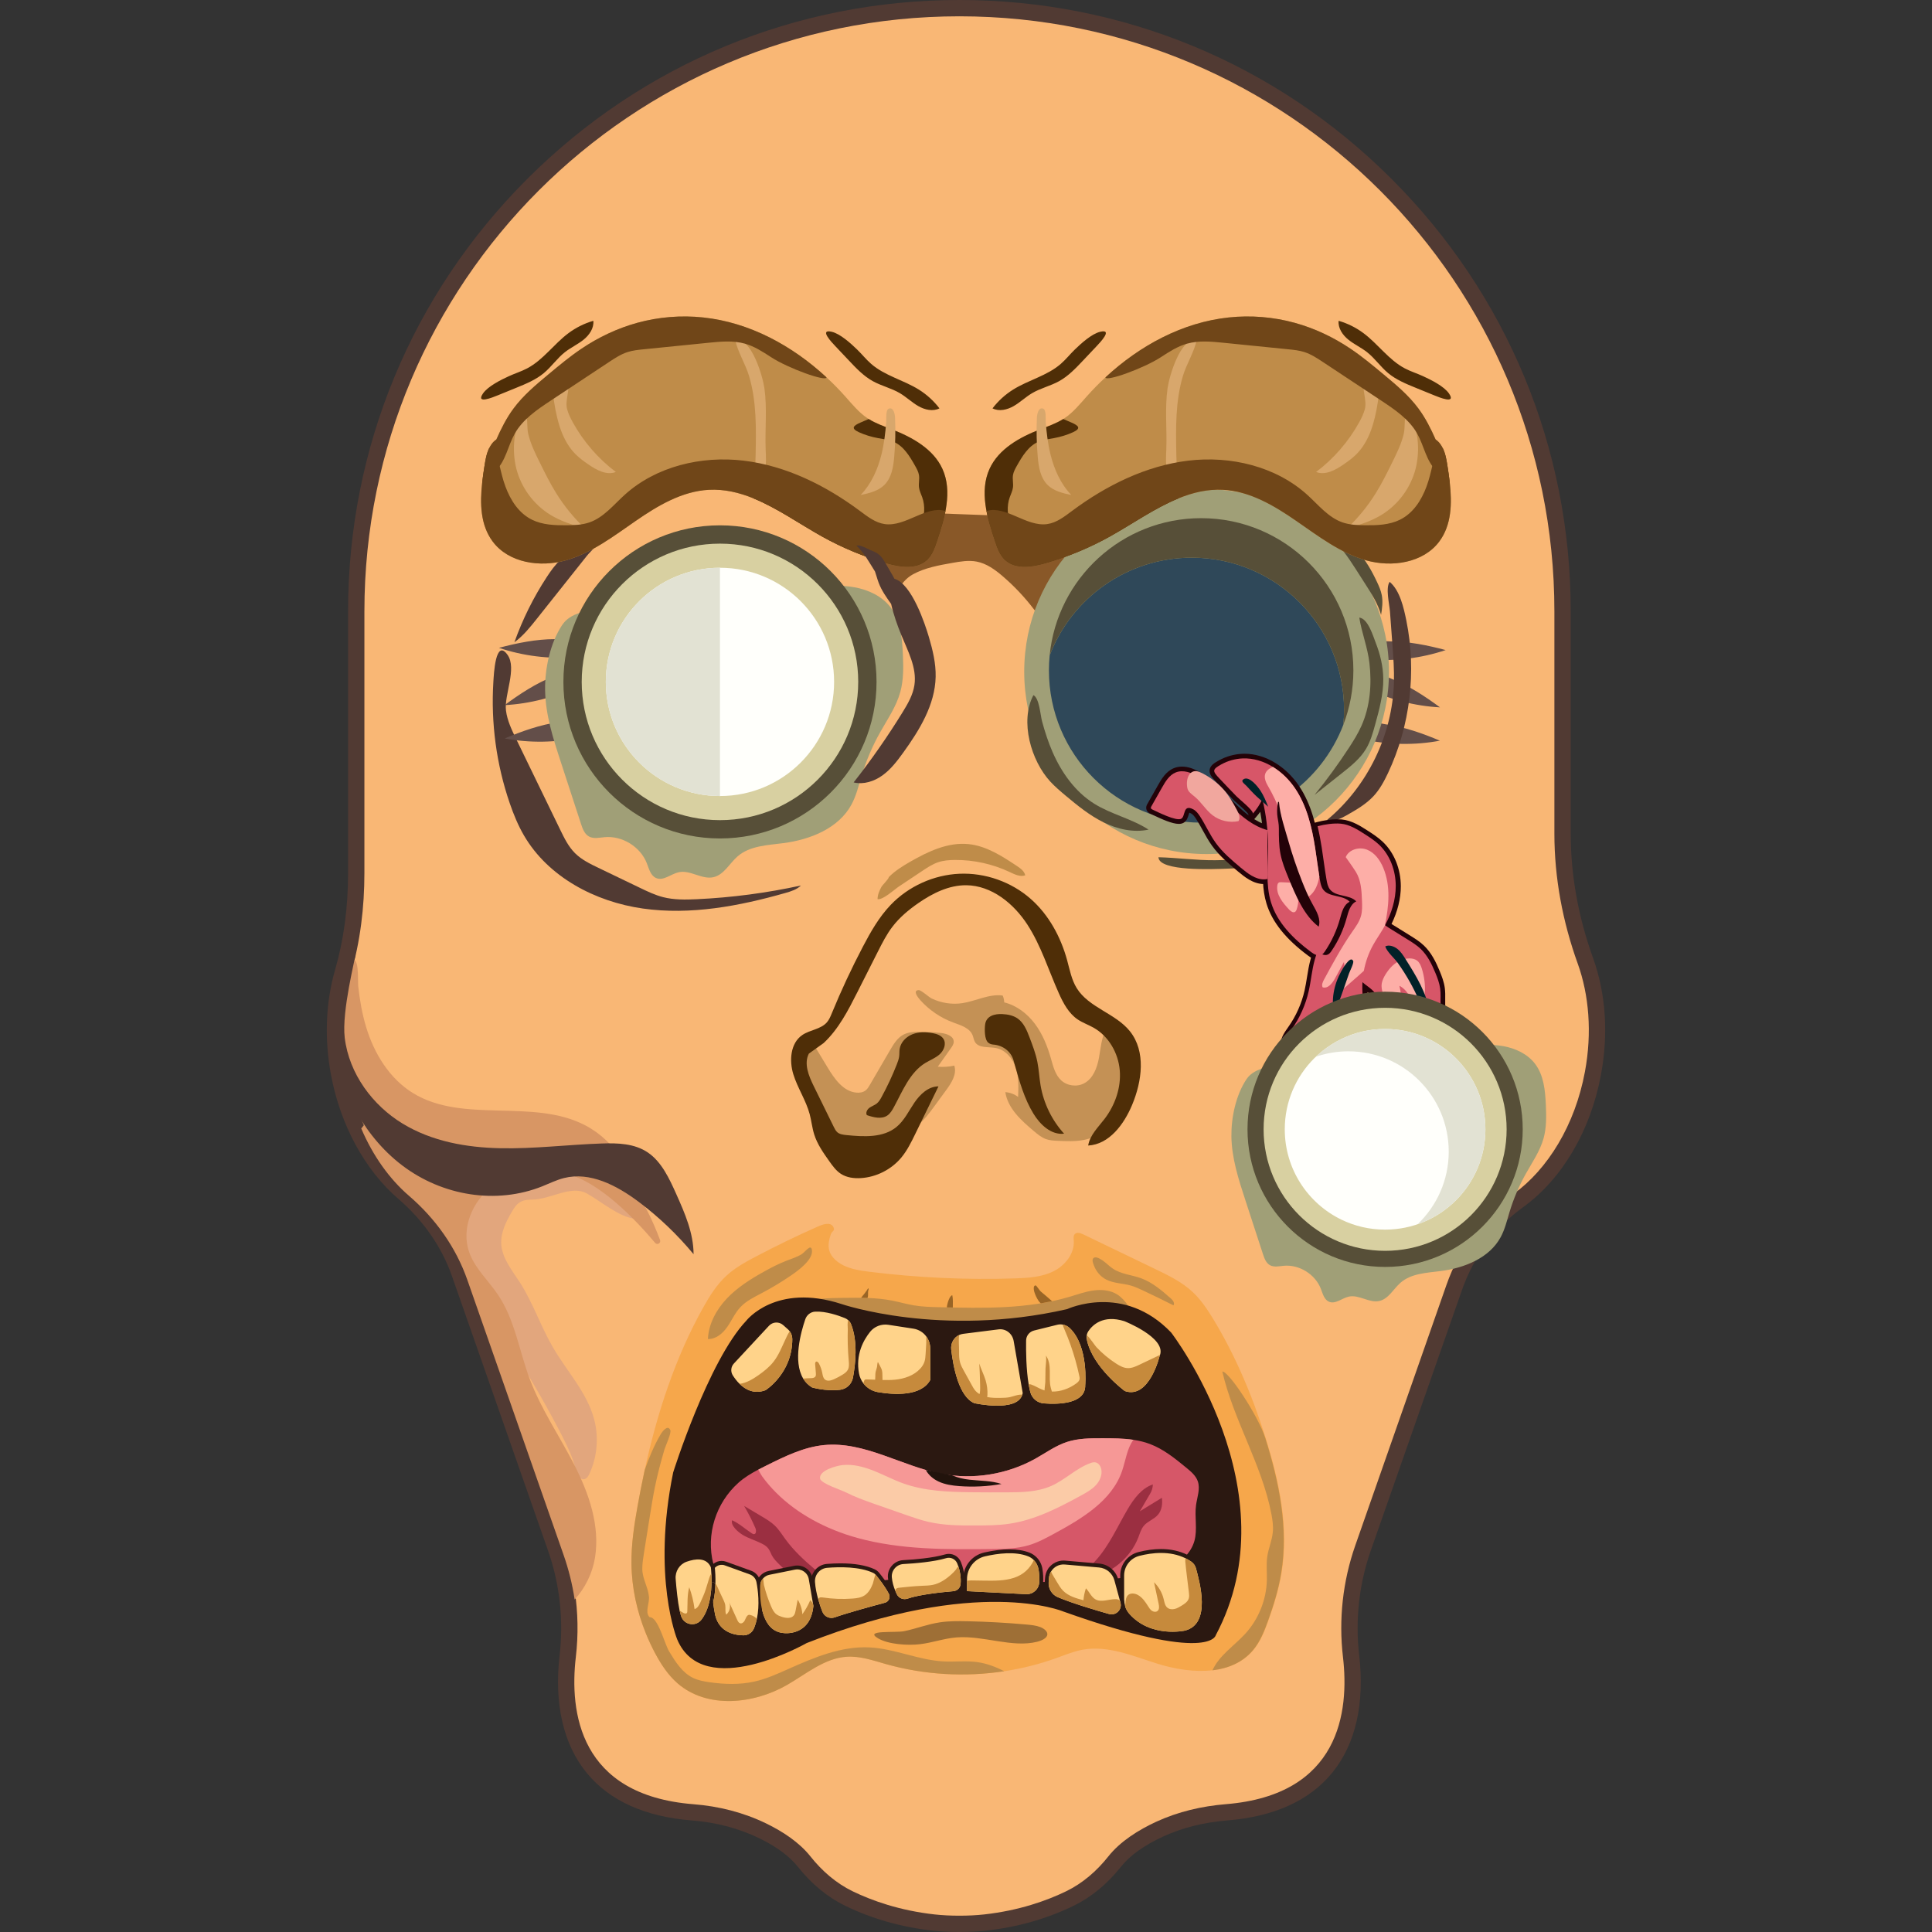 <svg xmlns="http://www.w3.org/2000/svg" viewBox="0 0 468.293 468.293"><rect x="0" y="0" width="468.293" height="468.293" fill="#333333" stroke="none"/><path d="M232.381 468.293c-2.24 0-4.285-.105-6.249-.323-7.595-.839-14.727-2.857-21.197-5.995-4.328-2.099-8.221-5.304-11.571-9.525-2.015-2.539-5.168-4.861-9.371-6.902-4.907-2.383-10.354-3.823-16.188-4.281-11.424-.894-20.027-4.766-25.57-11.507-5.685-6.915-7.963-16.793-6.587-28.568.992-8.493.028-17.236-2.789-25.284l-23.316-66.617c-2.466-7.046-6.955-13.511-12.982-18.695-8.127-6.991-14.081-17.958-16.336-30.087-1.629-8.764-1.282-17.568 1.005-25.461 2.086-7.199 3.143-15.088 3.143-23.448v-63.425c0-39.579 15.413-76.789 43.399-104.775C155.76 15.413 192.97 0 232.549 0c39.579 0 76.789 15.413 104.775 43.399 27.987 27.987 43.399 65.196 43.399 104.775v53.898c0 10.017 1.825 20.169 5.424 30.172 3.089 8.587 3.749 18.36 1.908 28.264-2.519 13.549-9.395 25.246-18.866 32.091-6.826 4.933-11.964 11.912-14.858 20.181l-22.094 63.128c-2.817 8.048-3.781 16.791-2.789 25.283 1.374 11.756-.895 21.624-6.561 28.536-5.511 6.723-14.059 10.6-25.407 11.524-5.712.465-10.944 1.779-15.552 3.905-4.614 2.13-8.045 4.584-10.196 7.294-3.35 4.221-7.243 7.426-11.571 9.525-6.47 3.139-13.602 5.156-21.198 5.995-1.964.217-4.009.323-6.249.323h-.333z" fill="#513a33"/><path d="M382.427 233.581c-3.645-10.12-5.662-20.754-5.662-31.507v-53.9c0-79.649-64.568-144.222-144.216-144.222-39.824 0-75.88 16.143-101.979 42.243-26.099 26.099-42.243 62.155-42.243 101.979V211.6c0 8.289-.989 16.578-3.3 24.546-2.034 7.035-2.481 15.205-.91 23.641.757 4.074 1.933 7.928 3.441 11.476 2.842 6.673 6.882 12.29 11.583 16.335 6.385 5.492 11.352 12.437 14.137 20.387l23.314 66.613c1.237 3.537 2.141 7.165 2.695 10.849.819 5.345.921 10.792.288 16.2-1.548 13.228.746 33.496 28.535 35.677 6.108.475 12.103 1.989 17.607 4.662 3.967 1.927 8.001 4.549 10.741 8.007 2.78 3.498 6.182 6.47 10.199 8.425 4.707 2.283 11.408 4.679 19.906 5.622 1.932.209 3.876.299 5.814.299h.339c1.938 0 3.882-.09 5.814-.299 8.498-.944 15.2-3.339 19.901-5.622 4.023-1.955 7.425-4.927 10.199-8.425 2.949-3.718 7.396-6.47 11.64-8.43 5.311-2.447 11.058-3.78 16.889-4.255 27.625-2.249 29.902-22.461 28.36-35.66-1.068-9.125-.051-18.375 2.983-27.049l22.093-63.127c3.091-8.826 8.696-16.601 16.273-22.076 8.278-5.984 14.889-16.657 17.296-29.608 1.767-9.481.987-18.624-1.737-26.207z" fill="#f9b775"/><path d="M310.632 381.272c-.657 3.978-1.857 7.847-3.222 11.636-.902 2.49-1.899 4.998-3.6 7.025-2.49 2.981-5.995 4.446-9.836 4.904-4.394.534-9.222-.255-13.469-1.587-5.915-1.857-11.976-4.493-18.075-3.383-2.159.392-4.2 1.242-6.264 1.989-4.134 1.493-8.414 2.57-12.756 3.231-9.524 1.45-19.36.883-28.639-1.724-3.109-.879-6.246-1.984-9.467-1.795-5.409.317-9.845 4.148-14.546 6.85-8.178 4.691-19.374 5.797-26.499-.378-2.32-2.013-4.035-4.63-5.48-7.341-.803-1.512-1.535-3.071-2.183-4.658-2.211-5.405-3.477-11.187-3.543-17.017-.052-4.649.647-9.269 1.465-13.847.501-2.801 1.044-5.603 1.649-8.39v-.005c.038-.18.076-.359.118-.539 2.991-13.691 7.337-27.103 14.154-39.306 1.559-2.787 3.274-5.542 5.622-7.705 2.088-1.928 4.606-3.316 7.124-4.644 4.942-2.603 9.973-5.041 15.08-7.304.95-.42 2.929-1.2 3.661.014.647 1.072-.25 1.016-.548 1.885-.85 2.494-.907 4.63 1.55 6.571 2.154 1.71 5.017 2.159 7.748 2.499 11.707 1.455 23.522 1.998 35.309 1.616 3.179-.104 6.453-.298 9.307-1.696 2.853-1.398 5.201-4.309 4.975-7.479-.038-.539-.128-1.148.231-1.55.496-.553 1.398-.269 2.069.052 5.792 2.787 11.579 5.575 17.371 8.367 3.236 1.554 6.524 3.151 9.146 5.603 2.008 1.876 3.548 4.19 4.979 6.538 2.608 4.29 4.899 8.759 6.921 13.351 2.216 5.008 4.11 10.167 5.759 15.387 3.346 10.611 5.708 21.855 3.889 32.83z" fill="#f6a74b"/><path d="M198.854 314.834c1.861-.208 3.756-.227 5.598-.25 3.968-.047 7.965-.095 11.853.676 1.743.345 3.453.85 5.206 1.143 2.036.345 4.105.397 6.165.444 10.615.265 21.443.496 31.62-2.537 1.913-.567 3.803-1.257 5.783-1.521 1.975-.265 4.096-.071 5.773 1.006 1.054.676 1.861 1.644 2.598 2.664.514.048-.096.999-.489 1.334-3.024 2.572-7.506 1.846-11.474 1.973-2.672.085-5.306.624-7.945 1.053-7.009 1.14-14.116 1.516-21.207 1.89-3.443.182-6.889.363-10.335.291-8.231-.172-16.43-1.805-24.099-4.801-.562-.22-1.178-.502-1.397-1.064-.236-.606.115-1.315.643-1.696.526-.381 1.06-.533 1.707-.605z" fill="#bf8c49"/><path d="M180.883 320.127s7.124-9.242 23.105-4.043c0 0 24.068 8.233 54.683 1.228 0 0 13.671-6.427 25.223 5.703 0 0 29.459 38.316 10.783 73.36 0 0-1.348 6.932-36.969-5.776 0 0-20.602-8.742-62.192 7.663 0 0-25.031 14.287-31.385-.924 0 0-6.161-15.018-.963-40.434.001-.001 8.473-26.958 17.715-36.777z" fill="#2b1811"/><g fill="#bf8c49"><path d="M190.498 305.637c-1.885.737-3.685 1.677-5.452 2.666-3.211 1.796-6.368 3.789-8.892 6.465-2.525 2.676-4.389 6.12-4.569 9.795 1.912.077 3.574-1.334 4.673-2.9 1.099-1.566 1.864-3.374 3.162-4.78 1.427-1.546 3.378-2.478 5.239-3.458 2.448-1.29 4.82-2.722 7.102-4.287 1.573-1.079 5.49-3.855 5.029-6.226-.285-1.469-1.61.547-2.466 1.081-1.178.734-2.543 1.142-3.826 1.644zM268.185 310.177c1.826.914 3.973.872 5.936 1.433.973.278 1.896.704 2.813 1.133 2.519 1.18 5.02 2.399 7.501 3.656.381-.559-.172-1.27-.682-1.714-2.188-1.909-4.444-3.859-7.172-4.853-2.262-.824-4.808-.974-6.809-2.311-.829-.554-1.523-1.288-2.331-1.872-.471-.341-1.642-1.146-2.27-.801-.651.357-.213 1.364-.013 1.902.545 1.459 1.629 2.727 3.027 3.427z"/></g><g fill="#ffd38a"><path d="M247.894 337.662c-.024.128-.052.25-.09.368-1.299 4.398-11.65 2.079-11.65 2.079-3.694-1.573-5.079-8.631-5.589-12.963-.18-1.535.633-2.957 1.913-3.557h.005c.298-.146.624-.241.964-.283l8.617-1.087c1.729-.217 3.321 1.011 3.633 2.806l2.197 12.637zM225.471 326.801v7.705c-2.225 3.983-8.693 3.6-12.68 2.924-1.422-.241-2.66-1.016-3.505-2.116-.529-.685-.902-1.498-1.068-2.381-.864-4.573 1.049-8.074 2.693-10.124 1.063-1.323 2.768-1.951 4.441-1.691l6.042.931c1.285.198 2.386.893 3.113 1.871.609.807.964 1.808.964 2.881zM206.741 333.953c-.298 1.545-1.559 2.735-3.123 2.915-3.557.406-6.789-.576-6.789-.576-.902-.539-1.587-1.242-2.098-2.065v-.005c-.014-.024-.028-.043-.043-.066-2.537-4.205-.548-11.324.51-14.4.359-1.039 1.304-1.781 2.4-1.833 2.598-.128 5.645.94 7.19 1.564.307.123.591.302.827.52.283.255.506.572.652.926 1.735 4.266 1.064 9.897.474 13.02zM192.043 324.576c.009 8.324-6.491 12.392-6.491 12.392-2.702 1.011-4.814-.09-6.293-1.54-.69-.676-1.238-1.427-1.649-2.074-.567-.902-.454-2.069.274-2.849l8.508-9.156c.912-.983 2.442-1.053 3.444-.161l1.167 1.039c.156.142.298.298.42.463.403.539.616 1.205.62 1.886zM281.181 328.412h-.005c-.024.085-.057.17-.094.255 0 0-2.523 10.564-8.438 8.504 0 0-7.625-5.589-9.146-12.189v-.009c-.038-.146-.066-.298-.094-.449-.061-.317-.057-.638.014-.95.066-.317.194-.624.378-.898.997-1.483 3.553-4.058 8.716-2.447 0 0 10.091 3.959 8.669 8.183zM263.044 335.748c.109 4.559-6.444 4.691-10.039 4.417-1.573-.118-2.882-1.238-3.279-2.764-.132-.51-.25-1.054-.349-1.62-.014-.071-.024-.137-.038-.208-.619-3.619-.661-8.121-.624-10.648.014-1.153.808-2.145 1.928-2.424l5.631-1.394c.435-.109.883-.123 1.313-.047.638.104 1.242.402 1.724.869 4.598 4.432 3.733 13.819 3.733 13.819z"/></g><path d="M289.911 364.798c-.402 2.877.378 5.877-.392 8.678-.789 2.844-3.118 5.074-5.764 6.382-2.65 1.309-5.612 1.814-8.541 2.211-11.825 1.597-23.81 1.606-35.73 1.053-7.672-.359-15.368-.945-23.017-.302-11.282.945-22.346 4.545-33.656 4.077-1.498-.061-3.024-.198-4.413-.77-2.863-1.181-4.743-4.068-5.504-7.072-1.805-7.134.6-14.73 6.099-19.658 1.436-1.285 3.094-2.277 4.805-3.175h.005c.685-.364 1.38-.709 2.074-1.053 4.408-2.187 8.934-4.413 13.823-4.899 9.817-.973 18.855 5.121 28.549 6.968 7.682 1.465 15.864.146 22.695-3.661 2.528-1.408 4.904-3.156 7.649-4.058 2.74-.902 5.683-.912 8.565-.907 2.523 0 5.088.009 7.568.383 1.375.208 2.726.524 4.03 1.02 3.302 1.252 6.099 3.529 8.825 5.768 1.115.917 2.287 1.904 2.754 3.269.635 1.839-.154 3.823-.424 5.746z" fill="#d65768"/><path d="M274.728 348.995c-1.526 2.022-1.885 4.998-2.74 7.516-2.452 7.238-9.694 11.551-16.412 15.198-2.017 1.101-4.058 2.202-6.264 2.849-2.863.836-5.886.874-8.863.907-10.932.113-22.034.213-32.579-2.679-3.827-1.049-7.549-2.527-11.017-4.464-3.156-1.762-6.108-3.907-8.674-6.463-1.257-1.247-2.414-2.589-3.449-4.02-.265-.364-.576-.983-.926-1.616.685-.364 1.38-.709 2.074-1.053 4.408-2.187 8.934-4.413 13.823-4.899 9.817-.973 18.855 5.121 28.549 6.968 7.682 1.465 15.864.146 22.695-3.661 2.528-1.408 4.904-3.156 7.649-4.058 2.74-.902 5.683-.912 8.565-.907 2.523 0 5.088.009 7.569.382z" fill="#f69896"/><g fill="#9b2f41"><path d="M278.782 362.04c.41-.669.639-1.449.654-2.234-2.758.941-4.62 3.486-6.099 5.996-2.509 4.259-4.5 8.901-7.841 12.543-.538.586-1.116 1.153-1.486 1.857-.371.704-.504 1.59-.118 2.286 5.354-.916 10.098-4.809 12.042-9.881.372-.971.663-2.007 1.337-2.799.936-1.101 2.464-1.558 3.406-2.654.944-1.099 1.142-2.673.949-4.109-1.787 1.093-3.573 2.187-5.36 3.28.833-1.327 1.696-2.947 2.516-4.285zM182.238 371.664c.151.096.312.196.491.195.615-.001.601-.939.356-1.503-.797-1.833-1.707-3.618-2.723-5.339 1.451.865 2.903 1.73 4.354 2.594 1.073.639 2.157 1.287 3.059 2.15 1.033.988 1.79 2.222 2.633 3.376 1.971 2.698 4.438 4.995 6.991 7.152.399.338.829.721.899 1.24.118.88-.82 1.495-1.624 1.872-.914.429-1.985.855-2.895.418-.339-.163-.614-.431-.883-.694-1.301-1.275-2.601-2.551-3.902-3.826-.701-.687-1.412-1.389-1.88-2.252-.314-.581-.514-1.229-.921-1.75-.402-.515-.977-.866-1.56-1.16-1.508-.761-3.162-1.226-4.611-2.096-.989-.594-3.011-2.234-2.57-3.546 1.665.718 3.24 2.178 4.786 3.169z"/></g><path d="M284.191 396.458c-3.229 0-7.79-.815-11.19-4.699-.526-.605-.919-1.3-1.17-2.068-.201-.626-.302-1.265-.302-1.904v-5.905c0-2.669 1.804-5.002 4.388-5.672 1.903-.49 3.747-.738 5.483-.738 2.394 0 4.556.475 6.426 1.412.502.251.988.537 1.442.852.764.53 1.31 1.305 1.539 2.182l.092.345c.749 2.802 2.502 9.363.213 13.213-.824 1.387-2.077 2.291-3.724 2.689-.07.015-1.34.293-3.197.293z" fill="#2b1811"/><path d="M289.892 380.157c-.175-.671-.591-1.247-1.162-1.644-.43-.298-.874-.557-1.328-.784-3.817-1.913-8.22-1.384-11.248-.605-2.168.562-3.68 2.518-3.68 4.757v5.905c0 .553.09 1.096.255 1.611.208.638.539 1.228.983 1.738 5.201 5.943 13.455 4.11 13.455 4.11 6.576-1.586 3.552-11.961 2.725-15.088z" fill="#ffd38a"/><path d="M269.429 392.243c-.294 0-.59-.041-.878-.123-3.772-1.066-9.001-2.643-12.498-4.1-1.845-.774-2.975-2.64-2.813-4.643l.08-.988c.059-.714.273-1.378.635-1.974l.276-.454h.044c.841-1.063 2.141-1.705 3.51-1.705.132 0 .266.006.401.018l8.304.722c2.128.189 3.946 1.698 4.527 3.755.361 1.297.889 3.217 1.365 5.018l.121.465c.255.973.052 1.975-.553 2.76-.604.784-1.546 1.249-2.521 1.249z" fill="#2b1811"/><path d="M271.468 388.013c-.444-1.682-.949-3.524-1.361-5.003-.477-1.691-1.946-2.915-3.699-3.071l-8.305-.723c-1.389-.123-2.66.572-3.335 1.691h-.005c-.279.458-.454.987-.501 1.559l-.08.987c-.128 1.583.77 3.08 2.235 3.694 3.515 1.465 8.849 3.061 12.392 4.063 1.672.472 3.222-1.049 2.783-2.726-.044-.154-.082-.31-.124-.471z" fill="#ffd38a"/><path d="M248.872 387.356c-.068 0-.136-.002-.204-.006l-15.221-.778v-3.808c0-3.116 2.107-5.772 5.124-6.458 2.231-.508 4.287-.766 6.11-.766 1.864 0 3.501.272 4.866.808.65.258 1.227.642 1.721 1.141.744.756 1.229 1.72 1.403 2.788.182 1.151.239 2.266.171 3.318-.13 2.108-1.874 3.761-3.97 3.761z" fill="#2b1811"/><path d="M250.596 378.154c-.392-.397-.86-.713-1.394-.926-3.151-1.238-7.313-.709-10.422 0-2.575.586-4.389 2.896-4.389 5.537v2.91l14.324.732c1.672.085 3.08-1.2 3.184-2.872.076-1.157-.024-2.239-.161-3.104-.141-.87-.542-1.668-1.142-2.277z" fill="#ffd38a"/><path d="M219.282 388.554c-1.175 0-2.227-.654-2.746-1.706-.132-.273-.3-.63-.454-1.024-.465-1.148-.754-2.294-.854-3.395-.096-1.066.237-2.099.937-2.91.705-.816 1.688-1.299 2.767-1.36 2.508-.136 7.159-.497 10.148-1.389.293-.087.595-.131.898-.131 1.277 0 2.421.761 2.913 1.938.122.288.24.608.352.949.471 1.449.652 2.939.541 4.433-.099 1.421-1.197 2.542-2.611 2.662-2.953.259-8.291.83-10.833 1.747-.342.123-.698.186-1.058.186z" fill="#2b1811"/><path d="M232.02 378.942c-.435-1.039-1.587-1.587-2.669-1.266-3.023.902-7.573 1.276-10.365 1.427-1.687.094-2.967 1.559-2.816 3.241.104 1.143.42 2.216.794 3.137.132.34.279.657.42.95.482.978 1.611 1.417 2.636 1.049 2.726-.983 8.381-1.564 11.074-1.8.95-.08 1.682-.841 1.748-1.79.118-1.578-.137-2.962-.496-4.068-.104-.317-.212-.61-.326-.88z" fill="#ffd38a"/><path d="M201.543 393.111c-1.377 0-2.589-.831-3.086-2.116-.396-1.006-.759-2.084-1.049-3.114-.444-1.574-.714-3.037-.803-4.35-.158-2.268 1.552-4.267 3.812-4.454 1.131-.092 2.242-.139 3.303-.139 3.463 0 6.264.489 8.325 1.454.299.139.571.33.806.566.075.075.145.155.214.237.64.777 2.218 2.77 3.22 4.69.345.661.371 1.433.071 2.116-.303.69-.894 1.197-1.623 1.392-3.945 1.053-9.243 2.519-12.079 3.526-.359.127-.733.192-1.111.192z" fill="#2b1811"/><path d="M212.343 381.805c-.052-.061-.104-.123-.161-.18-.156-.156-.335-.283-.539-.378-3.312-1.55-8.145-1.474-11.149-1.228-1.767.146-3.071 1.682-2.948 3.449.094 1.394.397 2.835.77 4.157.316 1.124.68 2.164 1.02 3.028.463 1.195 1.791 1.805 3 1.375 3.142-1.115 9.212-2.764 12.151-3.548.935-.25 1.408-1.299.959-2.159-.953-1.828-2.465-3.741-3.103-4.516z" fill="#ffd38a"/><path d="M190.612 396.816c-.382 0-.65-.028-.744-.039-4.455-.358-6.793-4.758-6.583-12.394.024-.908.378-1.777.996-2.448.55-.602 1.26-1.003 2.05-1.157l6.158-1.241c.249-.05.502-.075.754-.075 1.849 0 3.417 1.322 3.728 3.144l1.136 6.62-.012.126c-.673 6.925-5.897 7.464-7.483 7.464z" fill="#2b1811"/><path d="M196.04 382.764c-.269-1.578-1.791-2.617-3.364-2.301l-6.165 1.242c-.609.118-1.139.435-1.535.869-.449.487-.728 1.129-.746 1.833-.104 3.784.397 11.017 5.735 11.428 0 0 6.463.907 7.19-6.576l-.095-.548-1.02-5.947z" fill="#ffd38a"/><path d="M180.178 397.329c-4.486-.072-7.371-2.476-7.923-6.599-.073-.38-.715-3.819-.678-7.098.006-.987.079-1.886.218-2.672.263-1.514 1.576-2.614 3.123-2.614.368 0 .731.064 1.08.189l6.067 2.192c1.146.415 1.998 1.412 2.223 2.603.363 1.905.859 5.644.095 9.253-.178.844-.421 1.652-.723 2.401-.57 1.424-1.919 2.345-3.437 2.345h-.045z" fill="#2b1811"/><path d="M181.744 381.616l-6.066-2.192c-1.299-.468-2.716.34-2.953 1.701-.137.775-.199 1.635-.203 2.513v.005c-.038 3.345.666 6.935.666 6.935.647 4.946 4.625 5.768 7.001 5.806 1.143.014 2.169-.69 2.594-1.753.293-.728.515-1.483.676-2.244.723-3.416.265-6.973-.099-8.882-.165-.873-.779-1.586-1.616-1.889z" fill="#ffd38a"/><path d="M173.411 383.846c-.057-.061-.118-.109-.179-.146-.265-.156-.501-.161-.709-.061v.005c-.019 1.715.156 3.491.331 4.819v.005c-.402 1.696-1.054 3.368-2.107 4.72-.713.917-1.791 1.441-2.957 1.441-1.365 0-2.622-.737-3.288-1.918-.189-.335-.354-.789-.515-1.379h-.019l-.165-.746c-.506-2.367-.827-5.915-.973-7.814-.179-2.268 1.172-4.375 3.283-5.121 1.143-.402 2.187-.605 3.104-.605 1.885 0 3.25.85 3.95 2.461l.057.123.014.128c.005.033.104.765.151 1.909.026.62.041 1.367.022 2.179z" fill="#2b1811"/><path d="M172.3 379.883c-1.058-2.438-3.756-2.088-5.872-1.342-1.724.609-2.802 2.329-2.66 4.153.18 2.31.501 5.546.959 7.691h.005c.175.813.373 1.469.591 1.861.983 1.748 3.444 1.942 4.677.359 2.424-3.113 2.57-8.206 2.442-10.904-.047-1.11-.142-1.818-.142-1.818z" fill="#ffd38a"/><g fill="#996526"><path d="M255.012 315.396c-.907-.813-1.833-1.602-2.768-2.376-.217-.175-1.025-1.408-1.157-1.427-.732-.118-.506 1.139-.387 1.531.227.742.557 1.45.978 2.098.17.255.354.505.591.69M229.491 316.889c.128-1.082.704-2.872 1.337-2.934.189.888.137 1.984.128 2.967M210.273 314.607c.076-.18.113-.387.128-.581.024-.449-.047-.916.094-1.346.057-.161.094-.279 0-.406-.18.066-.255.298-.368.463-.18.26-.359.524-.553.775-.279.35-.591.69-.85 1.058"/></g><path d="M235.018 358.661c-1.394-.151-2.83-.449-4.124-1.03l-6.491-1.332c.661 1.252 1.833 2.225 3.128 2.82 1.554.723 3.293.968 5.003 1.096 3.411.255 6.86.08 10.228-.515-2.481-.817-5.15-.746-7.744-1.039z" fill="#22130c"/><path d="M281.176 328.412c-.024.085-.057.17-.094.255 0 0-2.523 10.564-8.438 8.504 0 0-7.625-5.589-9.146-12.189v-.009c-.047-.822-.08-1.398-.08-1.398.94.964 2.013 2.612 2.329 2.948 1.446 1.545 3.085 2.91 4.871 4.044.827.524 1.724 1.011 2.702 1.049 1.011.042 1.97-.402 2.886-.836 1.658-.79 3.312-1.579 4.97-2.368z" fill="#c68a3c"/><g fill="#ce855c"><path d="M249.339 335.574l.047-.019-.042.023zM194.708 334.156h-.019c-.005-.028.009-.023.019 0z"/></g><g fill="#c68a3c"><path d="M206.741 333.953c-.298 1.545-1.559 2.735-3.123 2.915-3.557.406-6.789-.576-6.789-.576-.902-.539-1.587-1.242-2.098-2.065v-.005c0-.024-.009-.052-.024-.066.576-.061 1.158-.099 1.739-.104.439-.009.945-.038 1.191-.397.161-.241.142-.557.118-.846-.057-.699-.113-1.398-.17-2.098-.019-.241-.005-.543.208-.652.274-.142.562.165.704.439.378.713.652 1.483.808 2.277.109.572.194 1.219.643 1.597.605.501 1.512.246 2.225-.076.694-.312 1.365-.671 2.013-1.068.52-.316 1.044-.685 1.328-1.224.34-.652.274-1.431.208-2.164-.123-1.356-.198-2.716-.236-4.072-.028-1.195-.028-2.395.005-3.59.014-.505-.165-1.644.128-2.173.283.255.506.572.652.926 1.731 4.268 1.06 9.899.47 13.022zM192.043 324.576c.009 8.324-6.491 12.392-6.491 12.392-2.702 1.011-4.814-.09-6.293-1.54 1.625-.189 3.175-1.11 4.545-2.069 1.356-.954 2.674-1.994 3.694-3.298 1.224-1.564 1.951-3.42 2.783-5.197.368-.784.694-1.55 1.143-2.173.402.538.615 1.204.619 1.885zM259.312 321.93c-.482-.468-1.086-.765-1.724-.869.08.397.26.808.406 1.143.539 1.233 1.03 2.49 1.483 3.756.879 2.485 1.597 5.027 2.14 7.601.052.246.104.501.057.746-.085.444-.458.77-.817 1.035-1.698 1.246-3.827 2.019-5.899 1.954-.068-.296-.167-.589-.248-.886-.354-1.311-.236-2.703-.25-4.065-.009-1.362-.189-2.809-1.011-3.854.316.402-.019 2.653-.028 3.211-.014 1.1-.028 2.206-.052 3.311-.008.36-.154 1.194-.186 2.007-.202-.059-.403-.125-.601-.204-.912-.368-1.739-.931-2.669-1.233-.17-.052-.359-.099-.524-.028l-.009.227c.099.567.217 1.11.349 1.62.397 1.526 1.706 2.646 3.279 2.764 3.595.274 10.148.142 10.039-4.417-.003-.001.862-9.388-3.735-13.819zM246.75 338.12c-.661.128-1.295.383-1.951.524-.723.156-1.469.175-2.206.184-1.106.018-2.224.023-3.309-.201.033-.162.048-.331.057-.5.052-1.194-.095-2.403-.439-3.548-.416-1.396-1.115-2.688-1.535-4.084.104 1.745.17 3.489.203 5.234.009.629.038 1.288-.076 1.912-.013.082-.042.174-.076.271-.431-.261-.82-.583-1.132-.978-.255-.321-.454-.68-.647-1.035-.68-1.228-1.356-2.457-2.036-3.68-.335-.609-.671-1.224-.869-1.89-.274-.912-.269-1.876-.264-2.83.009-1.261-.161-2.66.014-3.912h-.005c-1.28.6-2.093 2.022-1.913 3.557.51 4.332 1.894 11.39 5.589 12.963 0 0 10.351 2.32 11.65-2.079-.355-.007-.705.026-1.055.092zM224.507 323.919c-.033.557.028 1.214.009 1.559-.052.893-.104 1.781-.156 2.669-.043.671-.08 1.351-.302 1.984-.203.591-.562 1.124-.978 1.587-1.535 1.696-3.86 2.48-6.137 2.702-1.008.101-2.021.103-3.036.073-.008-.415-.015-.831-.026-1.246-.005-.323-.009-.651-.08-.964-.09-.425-.293-.81-.496-1.194-.17-.318-.335-.641-.506-.958-.17.313-.142.707-.198 1.066-.061.42-.236.805-.331 1.22-.099.415-.109.851-.109 1.276 0 .161-.025.442-.033.729-.68-.032-1.361-.062-2.041-.072-.175-.005-.373 0-.501.123-.09.085-.128.213-.161.326-.047.17-.094.34-.142.515.846 1.101 2.083 1.876 3.506 2.116 3.987.676 10.455 1.058 12.68-2.924v-7.705c.002-1.073-.353-2.074-.962-2.882zM287.167 395.246s-8.253 1.833-13.455-4.11c-.444-.51-.775-1.101-.983-1.738.019-.411.052-.822.099-1.233.061-.524.161-1.077.52-1.46.614-.657 1.71-.534 2.49-.09 1.058.605 1.781 1.654 2.428 2.688.26.416.524.85.931 1.129.406.279.992.359 1.375.047.482-.397.397-1.143.265-1.753-.369-1.738-.742-3.472-1.115-5.206 1.143 1.101 1.961 2.527 2.334 4.068.179.746.298 1.583.879 2.079.477.406 1.172.472 1.781.326.609-.142 1.153-.472 1.691-.798.704-.43 1.46-.921 1.72-1.705.161-.487.104-1.016.043-1.526-.288-2.494-.642-4.994-.874-7.493-.033-.34.009-.576.109-.742.454.227.898.487 1.328.784.572.397.987.973 1.162 1.644.824 3.127 3.848 13.502-2.728 15.089zM268.808 391.211c-3.543-1.002-8.877-2.598-12.392-4.063-1.465-.614-2.362-2.112-2.235-3.694l.08-.987c.047-.572.222-1.101.501-1.559h.005c.094.241.184.477.283.647.392.661.789 1.323 1.186 1.984.425.718.86 1.446 1.45 2.041 1.29 1.304 3.151 1.828 4.927 2.301.08-.987.284-1.961.6-2.901.831.865 1.285 2.121 2.334 2.698 1.427.779 3.165-.057 4.79-.061.364 0 .751.052 1.025.288.038.033.071.066.104.109.043.161.08.317.123.472.441 1.677-1.109 3.198-2.781 2.725zM251.9 383.534c-.104 1.672-1.512 2.957-3.184 2.872l-14.324-.732v-2.49c.005 0 .005-.005.005-.005.364-.104.765-.104 1.148-.099 1.035.014 2.069.028 3.104.047 2.409.033 4.871.061 7.153-.694 2.272-.756 3.798-2.206 4.795-4.28.6.609 1.001 1.408 1.143 2.277.136.865.236 1.947.16 3.104zM232.842 383.889c-.066.95-.798 1.71-1.748 1.79-2.693.236-8.348.817-11.074 1.8-1.025.368-2.154-.071-2.636-1.049-.142-.293-.288-.609-.42-.95.009-.028.024-.052.038-.08.099-.175.232-.34.416-.43.161-.085.345-.104.524-.123 1.866-.198 3.737-.397 5.612-.472.85-.038 1.715-.047 2.551-.222 1.715-.359 3.217-1.384 4.512-2.565.378-.345.742-.704 1.058-1.101.25-.312.373-.779.671-.666.359 1.106.614 2.49.496 4.068zM214.488 388.481c-2.938.784-9.009 2.433-12.151 3.548-1.209.43-2.537-.18-3-1.375-.34-.865-.704-1.904-1.02-3.028 0 0 0-.009.005-.014.071-.123.151-.246.269-.326.236-.161.553-.123.841-.08 2.372.354 4.786.449 7.181.269 1.02-.071 2.083-.213 2.943-.77.992-.643 1.578-1.748 2.008-2.849.109-.279.359-1.465.619-2.23.057.057.109.118.161.18.638.775 2.15 2.688 3.104 4.516.448.86-.024 1.908-.96 2.159zM197.155 389.26c-.728 7.483-7.19 6.576-7.19 6.576-5.338-.411-5.839-7.644-5.735-11.428.019-.704.298-1.346.746-1.833.109.737.156 1.45.189 1.583.43 1.772 1.011 3.505 1.729 5.183.307.723.666 1.46 1.29 1.937.392.302.865.477 1.337.628.997.321 2.282.468 2.915-.369.246-.331.331-.751.411-1.157.17-.883.34-1.762.506-2.646.666 1.058 1.058 2.291 1.124 3.538.77-1.058 1.417-2.211 1.928-3.42.241.274.458.557.657.86l.093.548z"/></g><path d="M173.411 383.846c-.038 1.403-.184 3.023-.557 4.616-.175-1.328-.35-3.104-.331-4.819v-.005c.208-.099.444-.094.709.061.06.039.122.086.179.147z" fill="#2b1811"/><g fill="#c68a3c"><path d="M183.459 392.388c-.161.761-.383 1.517-.676 2.244-.425 1.063-1.45 1.767-2.594 1.753-2.376-.038-6.354-.86-7.001-5.806 0 0-.165-.85-.336-2.112v-.005c.373-1.592.52-3.213.557-4.616.406.42.699 1.346.917 1.786.364.728.713 1.465 1.049 2.206.175.392.345.789.416 1.214.123.77-.094 1.611.241 2.315.874-.732 1.167-2.074.676-3.104.671 1.469 1.337 2.939 2.003 4.408.151.326.335.685.68.794.421.128.85-.208 1.077-.591.222-.383.335-.831.614-1.172.109-.132.246-.246.416-.279.118-.024.236-.005.354.024.625.142 1.177.483 1.607.941zM170 392.605c-1.233 1.583-3.694 1.389-4.677-.359-.217-.392-.416-1.049-.591-1.861.638.411 1.431 1.006 1.772.567.08-.104.09-.236.094-.368.085-1.961-.061-3.964.468-5.853.624 1.71 1.054 3.491 1.285 5.291.713-.194 1.101-.94 1.413-1.611.477-1.039.954-2.079 1.304-3.165.567-1.776 1.176-4.19 1.375-3.543.127 2.696-.02 7.789-2.443 10.902z"/></g><path d="M310.546 381.3c-.657 3.978-1.857 7.847-3.222 11.636-.902 2.49-1.899 4.998-3.6 7.025-2.49 2.981-5.995 4.446-9.836 4.904 1.535-3.52 5.268-5.943 7.965-8.886 3.212-3.515 5.102-8.216 5.22-12.973.047-1.899-.179-3.813.095-5.693.293-1.998 1.143-3.893 1.342-5.905.151-1.493-.061-2.995-.345-4.464-2.301-11.962-9.141-22.629-11.891-34.497 1.512-.18 8.735 10.804 10.384 16.025 3.344 10.61 5.706 21.853 3.888 32.828z" fill="#bf8c49"/><path d="M204.18 355.119c2.574-.276 5.16.411 7.567 1.365 2.406.954 4.702 2.179 7.137 3.056 5.229 1.883 10.893 2.094 16.45 2.16 2.859.034 5.718.035 8.577.026 3.708-.011 7.537-.063 10.927-1.566 3.341-1.481 6.009-4.272 9.446-5.515.385-.139.794-.259 1.198-.195.781.123 1.307.905 1.459 1.681.272 1.39-.363 2.833-1.327 3.871-.964 1.037-2.225 1.742-3.466 2.423-5.512 3.023-11.223 5.97-17.44 6.903-2.67.401-5.382.42-8.082.429-3.882.013-7.803.002-11.585-.874-1.669-.387-3.294-.939-4.915-1.495-2.893-.994-5.781-2.004-8.663-3.031-2.163-.771-4.33-1.554-6.373-2.605-1.218-.626-6.126-2.164-6.317-3.371-.317-1.997 4.091-3.121 5.407-3.262z" fill="#fbcba7"/><path d="M243.41 405.087c-9.524 1.45-19.36.883-28.639-1.724-3.109-.879-6.246-1.984-9.467-1.795-5.409.317-9.845 4.148-14.546 6.85-8.178 4.691-19.374 5.797-26.499-.378-2.32-2.013-4.035-4.63-5.48-7.341-.803-1.512-1.535-3.071-2.183-4.658-2.211-5.405-3.477-11.187-3.543-17.017-.052-4.649.647-9.269 1.465-13.847.501-2.801 1.044-5.603 1.649-8.39v-.005c.038-.18.076-.359.118-.539 1.049-2.957 2.244-5.853 3.827-8.546.421-.713 1.729-2.471 2.362-1.068.321.709-1.172 3.883-1.403 4.658-.893 3.028-1.706 6.085-2.334 9.184-.458 2.253-.822 4.526-1.186 6.798-.487 3.033-.973 6.066-1.455 9.104-.208 1.299-.416 2.603-.411 3.921.019 2.395 1.344 4.265 1.609 6.646.184 1.644-.992 3.665.052 4.951.117.145.377.087.586.184 1.827.855 3.21 6.473 4.264 8.221 1.507 2.49 3.146 5.107 5.759 6.392 1.261.614 2.66.874 4.049 1.068 3.595.51 7.29.628 10.838-.161 2.891-.647 5.617-1.876 8.319-3.085 6.245-2.787 12.808-5.546 19.634-5.197 6.09.307 11.853 3.085 17.943 3.397 2.693.142 5.409-.203 8.083.156 2.323.317 4.506 1.139 6.589 2.221z" fill="#bf8c49"/><path d="M219.174 395.373c2.95-.616 5.635-1.692 8.664-2.141 2.162-.321 4.426-.311 6.668-.263 4.784.102 9.571.37 14.337.801 1.126.102 2.284.22 3.282.601.999.381 1.811 1.091 1.734 1.831-.089.855-1.283 1.444-2.484 1.744-6.056 1.516-13.021-1.57-19.52-1.056-3.085.244-5.848 1.289-8.899 1.646-2.998.351-7.661.037-10.139-1.432-3.525-2.09 4.214-1.283 6.357-1.731z" fill="#9e6f36"/><path d="M215.43 212.606c1.511-1.539 3.372-2.685 5.242-3.76 4.326-2.488 9.13-4.752 14.095-4.245 4.319.44 8.124 2.914 11.74 5.317.858.57 1.789 1.244 1.991 2.254-1.225.427-2.533-.22-3.704-.775-4.155-1.971-8.758-2.988-13.356-2.953-1.354.011-2.723.114-4.008.541-1.39.462-2.628 1.283-3.848 2.095-1.886 1.256-3.773 2.512-5.659 3.769-1.152.767-3.92 3.343-5.211 3.093-.005-1.028.437-2.062.929-2.961.269-.492 1.789-1.937 1.789-2.375z" fill="#bf8c49"/><path d="M233.234 243.158c3.311-.503 6.49-2.304 9.808-1.851.223.524.349 1.09.37 1.659 3.008.728 5.602 2.74 7.454 5.219 1.852 2.479 3.019 5.407 3.867 8.383.54 1.896 1.027 3.945 2.473 5.286 1.471 1.364 3.827 1.667 5.595.719 2.164-1.16 3.125-3.741 3.57-6.156.445-2.415.584-4.972 1.822-7.093.85-.283 1.625.567 2.091 1.333 1.853 3.047 3.157 6.475 3.428 10.031.27 3.556-.545 7.244-2.595 10.162-1.983 2.822-5.093 4.828-8.481 5.47-2.039.386-4.134.295-6.207.203-.969-.043-1.955-.09-2.87-.413-1.115-.394-2.046-1.171-2.951-1.933-3.06-2.576-6.325-5.504-6.931-9.457 1.115.079 2.205.488 3.098 1.162.093-2.373.179-4.806-.559-7.064s-2.483-4.341-4.816-4.788c-1.82-.349-4.194.095-5.11-1.515-.272-.478-.331-1.046-.532-1.558-.715-1.821-2.902-2.449-4.737-3.127-3.049-1.126-5.814-3.01-7.978-5.436-.54-.605-1.899-2.313-.382-2.409.598-.038 2.512 1.732 3.173 2.044 2.286 1.08 4.892 1.51 7.4 1.129z" fill="#c49155"/><path d="M239.526 252.719c.364.309.784.438 1.237.472 2.3.173 4.292 1.644 4.915 3.864l.285 1.016c1.147 4.092 2.319 8.242 4.531 11.871 1.628 2.672 4.322 5.22 7.428 4.849-2.966-3.261-4.971-7.387-5.703-11.734-.316-1.875-.4-3.785-.771-5.649-.407-2.043-1.153-4.001-1.896-5.947-.665-1.742-1.414-3.593-2.958-4.638-1.058-.715-2.367-.957-3.642-1.022-1.843-.093-3.893.42-4.169 2.519-.15 1.128-.176 3.62.743 4.399z" fill="#4f2e07"/><path d="M231.31 258.293c-1.308.291-2.662.378-3.997.255 1.058-1.491 2.115-2.982 3.173-4.473.331-.466.675-.971.687-1.543.03-1.383-1.711-1.999-3.086-2.149-1.741-.189-3.492-.284-5.244-.282-1.328.001-2.708.071-3.88.695-1.451.773-2.35 2.263-3.178 3.683-1.651 2.833-3.303 5.666-4.955 8.5-.277.476-.564.963-.994 1.307-.635.508-1.505.634-2.314.549-3.174-.333-5.267-3.358-6.918-6.089-1.21-2.002-2.421-4.004-3.631-6.006-1.522 1.057-2.773 2.428-2.83 4.212-.072 2.223 1.754 3.98 2.773 5.957 1.498 2.904 1.321 6.561 3.277 9.178 1.067 1.428 2.646 2.368 4.183 3.27 1.65.969 3.351 1.957 5.242 2.248 3.193.492 6.307-1.062 9.165-2.57 1.132-.597 2.271-1.198 3.291-1.973 1.8-1.367 3.162-3.219 4.496-5.043l2.79-3.813c1.278-1.742 2.622-3.859 1.95-5.913z" fill="#c49155"/><g fill="#4f2e07"><path d="M224.268 257.662c1.17-.716 2.496-1.204 3.511-2.126 1.015-.923 1.637-2.505.929-3.679-.539-.894-1.646-1.253-2.673-1.44-1.623-.295-3.343-.328-4.878.277-1.535.606-2.849 1.942-3.094 3.574-.087.578-.04 1.169-.111 1.749-.083.685-.327 1.338-.578 1.98-1.063 2.715-2.299 5.363-3.699 7.921-.309.566-.639 1.141-1.14 1.547-.538.435-1.23.639-1.789 1.047s-.976 1.185-.63 1.785c1.625.542 3.526 1.052 4.95.099.757-.507 1.219-1.339 1.653-2.14 1.998-3.69 3.808-8.305 7.549-10.594z"/><path d="M199.64 252.825c3.629-3.385 5.941-7.913 8.179-12.342 1.654-3.271 3.307-6.543 4.961-9.814 1.055-2.087 2.118-4.187 3.537-6.045 1.714-2.244 3.909-4.082 6.228-5.692 3.468-2.408 7.453-4.401 11.675-4.361 6.116.058 11.47 4.407 14.803 9.536s5.13 11.076 7.631 16.658c1.074 2.396 2.367 4.832 4.533 6.314 1.207.826 2.616 1.304 3.89 2.024 3.663 2.07 5.988 6.148 6.34 10.341s-1.141 8.428-3.693 11.773c-1.549 2.029-3.554 3.924-3.965 6.444 5.09-.274 8.67-5.122 10.641-9.822 2.422-5.774 3.393-12.98-.517-17.87-3.486-4.36-9.968-5.711-12.901-10.461-1.252-2.028-1.688-4.434-2.315-6.733-1.541-5.654-4.444-11.035-8.845-14.904-4.695-4.127-11.012-6.356-17.258-6.087-6.245.269-12.348 3.032-16.671 7.547-2.811 2.937-4.846 6.519-6.735 10.119-2.756 5.253-5.268 10.634-7.524 16.121-.323.785-.65 1.587-1.206 2.228-1.479 1.705-4.099 1.805-5.964 3.078-2.881 1.966-3.198 6.185-2.17 9.517 1.028 3.333 3.065 6.299 3.964 9.669.431 1.618.592 3.303 1.093 4.901.747 2.382 2.213 4.461 3.657 6.497.807 1.138 1.642 2.303 2.813 3.061 1.408.913 3.165 1.139 4.841 1.034 3.767-.234 7.406-2.084 9.815-4.989 1.406-1.696 2.386-3.696 3.353-5.676 1.883-3.857 3.766-7.714 5.649-11.57-2.448.002-4.466 1.921-5.842 3.947-1.375 2.025-2.443 4.334-4.334 5.888-3.251 2.672-7.933 2.393-12.12 1.974-.784-.078-1.621-.179-2.219-.692-.396-.34-.637-.823-.867-1.292-1.621-3.302-3.242-6.603-4.863-9.905-1.213-2.471-2.432-5.407-1.177-7.857"/></g><path d="M221.325 139.188c2.908-1.571 6.226-2.169 9.48-2.744 1.963-.347 3.98-.695 5.937-.318 2.411.464 4.479 1.977 6.34 3.577 2.796 2.404 5.337 5.105 7.569 8.041 1.113 1.464 3.407 1.024 3.904-.747 1.748-6.227 3.815-12.364 6.19-18.379.561-1.421-.459-2.967-1.985-3.023l-48.666-1.797c-1.675-.062-2.814 1.684-2.078 3.189 2.372 4.85 4.54 9.815 5.519 15.106.003.014.005.027.008.041.355 1.936 2.859 2.5 3.995.892 1.004-1.42 2.008-2.877 3.787-3.838z" fill="#895828"/><path d="M122.641 172.219c.311 2.446 1.403 4.713 2.48 6.931 3.56 7.331 7.12 14.663 10.679 21.994.978 2.013 1.984 4.067 3.568 5.648 1.593 1.591 3.664 2.596 5.693 3.571 3.363 1.618 6.726 3.235 10.09 4.853 1.809.87 3.633 1.746 5.579 2.243 2.649.677 5.424.627 8.155.5 8.49-.397 16.947-1.509 25.251-3.322-1.006.99-2.419 1.425-3.776 1.811-11.225 3.195-22.992 5.409-34.547 3.77-11.555-1.639-22.946-7.634-28.817-17.721-1.429-2.454-2.509-5.097-3.433-7.782-3.239-9.408-4.593-19.457-3.98-29.386.114-1.843.51-10.69 3.432-6.61 2.351 3.284-.848 9.775-.374 13.5z" fill="#513a33"/><g fill="#634e49"><path d="M350.408 157.568c-5.834 1.967-12.179 2.753-18.404 2.278.042.003-.204-3.421.112-3.779 1.028-1.166 3.233-.596 4.711-.605 4.497-.025 9.304.967 13.581 2.106zM349.037 171.455c-6.148-.324-12.336-1.934-17.947-4.672.038.019 1.072-3.255 1.498-3.471 1.385-.704 3.225.639 4.602 1.176 4.19 1.635 8.292 4.331 11.847 6.967zM349.017 179.532c-6.05 1.138-12.444 1.034-18.543-.3.041.009.273-3.416.636-3.727 1.18-1.012 3.284-.141 4.749.056 4.459.598 9.081 2.249 13.158 3.971zM120.941 157.029c5.834 1.967 12.179 2.753 18.404 2.278-.042.003.204-3.421-.112-3.779-1.028-1.166-3.233-.596-4.711-.605-4.498-.025-9.304.967-13.581 2.106zM122.312 170.916c6.148-.324 12.336-1.934 17.947-4.672-.038.019-1.072-3.255-1.498-3.471-1.385-.704-3.225.639-4.602 1.176-4.191 1.635-8.292 4.331-11.847 6.967zM122.332 178.993c6.05 1.138 12.443 1.034 18.543-.3-.041.009-.273-3.416-.636-3.727-1.18-1.012-3.284-.141-4.749.056-4.459.598-9.081 2.249-13.158 3.971z"/></g><path d="M135.896 135.656c-1.34 1.233-2.401 2.734-3.397 4.259-3.212 4.921-5.84 10.222-7.812 15.757 2.146-1.559 3.824-3.662 5.475-5.738 4.014-5.049 8.027-10.097 12.041-15.146 1.097-1.381 2.543-2.307 2.582-3.918-2.567-.146-6.929 2.982-8.889 4.786z" fill="#513a33"/><path d="M229.173 123.858c-.475 2.486-1.268 4.966-2.066 7.335-.546 1.617-1.132 3.304-2.364 4.481-2.465 2.354-6.441 1.814-9.725.884-5.486-1.556-10.791-3.749-15.772-6.527-5.461-3.046-10.862-6.886-16.586-9.22-3.466-1.42-7.053-2.283-10.841-2.086-6.497.338-12.372 3.834-17.722 7.532-5.355 3.698-10.655 7.77-16.909 9.553-6.254 1.778-13.878.657-17.768-4.552-2.986-4.001-3.107-9.215-2.541-14.302.152-1.344.349-2.683.556-3.986.237-1.521.5-3.097 1.192-4.451.162-.318.349-.621.561-.914.303-.414.687-.783 1.122-1.081 1.167-2.632 2.455-5.204 4.168-7.507 2.359-3.188 5.436-5.759 8.487-8.295 2.576-2.147 5.158-4.299 7.942-6.173 4.148-2.799 8.725-4.971 13.549-6.3 5.198-1.43 10.665-1.874 16.025-1.298 11.2 1.197 21.536 6.81 29.847 14.509 1.607 1.48 3.132 3.041 4.577 4.663 1.657 1.859 3.248 3.829 5.31 5.214.116.076.227.152.349.227 1.743 1.096 3.723 1.773 5.653 2.521 4.941 1.925 10.013 4.734 12.211 9.558 1.458 3.203 1.417 6.714.745 10.215z" fill="#bf8c49"/><g fill="#d8a76c"><path d="M137.457 99.161c.296 1.128.816 2.184 1.38 3.205 2.585 4.684 6.167 8.814 10.438 12.035-2.233.878-4.677-.462-6.653-1.824-1.063-.733-2.116-1.491-3.035-2.398-3.241-3.199-4.483-7.88-5.216-12.374-.233-1.425-.423-2.916.024-4.288.557-1.71 2.561-3.27 3.268-1.054.568 1.779-.759 4.593-.206 6.698zM130.852 112.144c1.248 2.523 2.498 5.051 3.987 7.44 1.928 3.093 4.249 5.94 6.892 8.45-2.875-.759-5.746-1.671-8.285-3.219-4.073-2.483-7.116-6.601-8.294-11.224-1.095-4.298-.786-10.373 2.096-13.95.801 1.531.373 3.858.798 5.592.592 2.419 1.707 4.689 2.806 6.911zM181.566 91.151c1.833 6.139 1.719 12.667 1.589 19.072-.053 2.621-.134 5.355-1.372 7.666 1.775-.297 3.066-1.948 3.545-3.683.478-1.735.318-3.572.254-5.37-.176-4.915.389-9.867-.301-14.736-.411-2.897-3.097-12.295-7.096-11.817.6 3 2.492 5.89 3.381 8.868z"/></g><path d="M227.107 131.194c-.546 1.617-1.132 3.304-2.364 4.481-2.465 2.354-6.441 1.814-9.725.884-5.486-1.556-10.791-3.749-15.772-6.527-5.461-3.046-10.862-6.886-16.586-9.22-.071-.182-.141-.364-.202-.546 3.86-.338 7.593 1.404 10.902 3.425 3.309 2.016 6.487 4.38 10.19 5.522 2.647.818 5.476.98 8.058 1.98 1.46.566 2.875 1.404 4.441 1.44.904.025 1.798-.232 2.622-.606 4.163-1.9 6.401-7.204 4.86-11.508-.278-.778-.667-1.531-.773-2.344-.136-.995.152-2.011-.005-3.001-.126-.798-.53-1.526-.924-2.233-1.309-2.324-2.784-4.804-5.234-5.865-1.192-.515-2.516-.642-3.794-.884-1.576-.293-3.137-.758-4.597-1.425-1.98-.904-1.45-1.561.354-2.339.667-.288 1.339-.576 2.006-.864 1.743 1.096 3.723 1.773 5.653 2.521 4.941 1.925 10.013 4.734 12.211 9.558 2.493 5.477.599 11.847-1.321 17.551z" fill="#4f2e07"/><path d="M229.173 123.858c-.475 2.486-1.268 4.966-2.066 7.335-.546 1.617-1.132 3.304-2.364 4.481-2.465 2.354-6.441 1.814-9.725.884-5.486-1.556-10.791-3.749-15.772-6.527-5.461-3.046-10.862-6.886-16.586-9.22-3.466-1.42-7.053-2.283-10.841-2.086-6.497.338-12.372 3.834-17.722 7.532-5.355 3.698-10.655 7.77-16.909 9.553-6.254 1.778-13.878.657-17.768-4.552-2.986-4.001-3.107-9.215-2.541-14.302.152-1.344.349-2.683.556-3.986.237-1.521.5-3.097 1.192-4.451.045.177.081.349.136.525.495 1.601 1.829 1.627 2.238 3.4.435 1.874.854 3.738 1.531 5.542 1.233 3.284 3.208 6.416 6.451 8.007 2.556 1.248 5.507 1.349 8.356 1.324 1.869-.015 3.769-.081 5.537-.692 3.42-1.187 5.805-4.198 8.482-6.633 7.659-6.962 18.652-9.568 28.927-8.331 10.271 1.243 19.869 6.012 28.165 12.195 1.839 1.369 3.738 2.859 6.007 3.178 5.057.714 10.033-4.585 14.716-3.176z" fill="#704618"/><g fill="#4f2e07"><path d="M207.758 84.723c1.164 1.127 2.175 2.409 3.396 3.473 3.317 2.89 7.85 3.914 11.579 6.248 1.913 1.198 3.608 2.742 4.978 4.537-1.602.823-3.588.34-5.147-.561-1.559-.901-2.87-2.184-4.418-3.103-2.068-1.228-4.482-1.765-6.586-2.93-2.223-1.231-4.006-3.108-5.751-4.955-1.107-1.171-2.213-2.343-3.32-3.514-.846-.896-4.044-4.224-.901-3.504 2.075.475 4.683 2.87 6.17 4.309zM123.303 91.202c1.472-.677 3.033-1.156 4.467-1.91 3.894-2.047 6.489-5.902 10.014-8.534 1.809-1.35 3.862-2.372 6.03-2.999.187 1.791-.981 3.468-2.385 4.595s-3.074 1.885-4.491 2.996c-1.893 1.484-3.267 3.54-5.114 5.08-1.952 1.627-4.346 2.61-6.7 3.569-1.492.608-2.985 1.216-4.477 1.824-1.141.465-5.401 2.241-3.593-.428 1.193-1.763 4.369-3.328 6.249-4.193z"/></g><path d="M213.677 110.066c-.89 3.652-2.47 7.212-5.07 9.925 2.057-.446 4.231-.953 5.734-2.426 1.764-1.728 2.195-4.375 2.408-6.835.274-3.162.342-6.341.204-9.512-.031-.719-.351-2.62-1.523-2.169-.804.309-.559 2.556-.617 3.271-.212 2.603-.516 5.205-1.136 7.746z" fill="#d8a76c"/><path d="M200.327 91.46c-.025 1.152-9.296-2.182-13.433-4.89-1.996-1.298-4.032-2.622-6.325-3.269-2.844-.808-5.865-.515-8.811-.222-5.249.53-10.503 1.061-15.752 1.586-1.313.131-2.642.268-3.895.672-1.627.525-3.067 1.475-4.491 2.415-4.698 3.112-9.397 6.219-14.1 9.331-3.344 2.213-6.82 4.562-8.77 8.063-1.637 2.93-2.147 6.562-4.562 8.891-.576.556-2.021 2.031-3.309 2.92.152-1.344.349-2.683.556-3.986.293-1.874.621-3.834 1.753-5.365.303-.414.687-.783 1.122-1.081 1.167-2.632 2.455-5.204 4.168-7.507 2.359-3.188 5.436-5.759 8.487-8.295 2.576-2.147 5.158-4.299 7.942-6.173 4.148-2.799 8.725-4.971 13.549-6.3 5.198-1.43 10.665-1.874 16.025-1.298 11.199 1.196 21.535 6.809 29.846 14.508z" fill="#704618"/><circle cx="292.464" cy="162.803" r="44.207" fill="#a09f77"/><path d="M288.884 135.172c-15.724 0-29.147 9.833-34.459 23.684-.117 1.198-.18 2.412-.18 3.641 0 20.379 16.52 36.899 36.899 36.899 15.728 0 29.149-9.844 34.46-23.704.122-1.188.181-2.396.181-3.621-.002-20.378-16.523-36.899-36.901-36.899z" fill="#2f4859"/><path d="M291.143 125.598c-19.15 0-34.889 14.589-36.718 33.258 5.313-13.851 18.736-23.684 34.459-23.684 20.378 0 36.899 16.521 36.899 36.899 0 1.225-.059 2.433-.181 3.621 1.57-4.098 2.439-8.544 2.439-13.195.001-20.379-16.519-36.899-36.898-36.899z" fill="#574f38"/><path d="M337.508 156.313c.224 3.027.449 6.061.366 9.095-.348 12.723-6.4 25.182-16.184 33.322 1.563.562 3.248-.283 4.693-1.104 2.341-1.329 4.721-2.689 6.55-4.664 1.493-1.613 2.556-3.572 3.493-5.56 5.383-11.432 6.969-24.614 4.45-36.997-.621-3.052-1.55-7.287-4.042-9.368-1.037 1.469-.06 5.36.078 7.218.198 2.687.397 5.373.596 8.058z" fill="#513a33"/><g fill="#574f38"><path d="M328.532 137.812c.826 1.29 1.652 2.579 2.477 3.869 1.49 2.327 3 4.699 3.747 7.359.261-1.576.473-3.194.176-4.763-.211-1.119-.674-2.174-1.159-3.205-1.271-2.705-2.745-5.364-4.83-7.505-1.665-1.709-4.546-3.874-6.952-3.685 2.734 2.193 4.667 5.003 6.541 7.93zM255.095 182.208c2.18 5.025 5.495 9.71 10.142 12.609 4.13 2.577 9.082 3.622 13.163 6.275-3.666.782-7.532-.1-10.894-1.756s-6.299-4.048-9.174-6.453c-1.311-1.097-2.62-2.205-3.777-3.463-4.607-5.01-7.419-14.544-4.067-20.932 1.449.77 1.672 4.808 2.106 6.4.678 2.491 1.473 4.951 2.501 7.32zM308.53 207.912c-3.311 2.33-7.618 2.536-11.665 2.659-2.383.072-15.964.737-16.069-2.786 4.566.11 9.104.762 13.707.723 4.68-.039 9.355-.318 14.027-.596zM331.931 160.689c.601 5.164.177 10.541-1.949 15.286-.824 1.84-1.891 3.559-2.992 5.248-2.583 3.962-5.376 7.787-8.362 11.455 2.218-1.759 4.436-3.519 6.653-5.278 2.173-1.724 4.393-3.5 5.823-5.876 1.093-1.816 1.667-3.888 2.228-5.932.994-3.618 1.996-7.294 1.958-11.047-.031-2.993-.736-5.934-1.82-8.713-.662-1.698-1.887-5.899-3.997-6.134.59 3.683 2.02 7.22 2.458 10.991z"/></g><g fill="#230208"><path d="M319.684 232.723c-1.021 0-1.948-.596-2.557-1.044-5.469-4.053-8.787-8.198-10.147-12.674-1.052-3.45-.932-7.054-.816-10.539.035-1.056.071-2.147.073-3.205 0-2.852-.255-5.697-.76-8.49-.291.402-.599.79-.925 1.164l-1.982 2.276v-2.872c-.324-.56-1.916-1.954-2.611-2.564-.473-.415-.847-.742-1.061-.966l-1.043-1.083c-1.047-1.086-2.095-2.174-3.127-3.274-.872-.925-1.697-1.8-1.524-2.89.164-1.035 1.14-1.646 2.303-2.282 1.729-.949 3.685-1.493 5.655-1.573.166-.006.329-.01.492-.01 2.512 0 5.098.772 7.479 2.232 2.223 1.365 4.207 3.291 5.738 5.572 3.094 4.604 4.274 10.097 5.021 14.864.165 1.054.313 2.113.462 3.172.174 1.242.355 2.526.559 3.776.045.279.089.549.138.825.13.752.263 1.404.603 1.844.504.653 1.477.874 2.602 1.13 1.255.285 2.677.608 3.706 1.69l1.066 1.121-1.392.675c-.947.459-1.329 1.856-1.698 3.207l-.044.16c-.805 2.932-2.076 5.696-3.775 8.215-.33.495-.724.999-1.347 1.297-.334.162-.702.246-1.088.246z"/><path d="M306.369 214.281c-2.631 0-4.763-1.775-6.319-3.07-2.227-1.87-4.515-3.792-6.268-6.219-.868-1.206-1.577-2.497-2.262-3.746-.533-.972-1.037-1.89-1.612-2.776-.347-.526-.735-1.053-1.202-1.299-.201-.105-.342-.157-.431-.183-.061.145-.127.369-.176.532-.185.625-.439 1.48-1.226 1.917-.318.177-.693.264-1.145.264-1.59 0-4.075-1.121-6.28-2.172-.221-.105-.406-.193-.543-.256-.235-.11-.92-.431-1.057-1.227-.105-.505.124-.926.235-1.128l2.613-4.614c.788-1.392 1.867-3.296 3.824-4.105.617-.256 1.288-.386 1.993-.386 1.425 0 2.974.518 4.605 1.541 2.521 1.576 4.6 3.698 6.611 5.749.56.572 1.12 1.143 1.689 1.702 2.045 2.007 4.811 4.425 8.068 5.303l.833.225.052 13.574-.838.227c-.359.097-.738.146-1.126.146l-.038.001z"/></g><path d="M307.191 201.2c-3.311-.893-6.108-3.176-8.566-5.588-2.599-2.554-5.018-5.368-8.108-7.3-1.667-1.045-3.752-1.819-5.566-1.068-1.531.633-2.452 2.17-3.272 3.616-.865 1.531-1.735 3.063-2.605 4.599-.068.124-.141.26-.113.396.034.198.232.305.412.39 1.175.537 5.735 2.882 6.95 2.204 1.079-.599.339-3.616 2.91-2.277.695.367 1.187 1.023 1.622 1.684 1.367 2.108 2.373 4.436 3.842 6.475 1.673 2.317 3.887 4.176 6.074 6.012 1.65 1.373 3.486 2.825 5.633 2.808.277 0 .559-.034.831-.107l-.044-11.844z" fill="#d75668"/><path d="M287.806 191.046c.188.908 1.062 1.471 1.777 2.062 1.608 1.329 2.682 3.225 4.335 4.498 1.755 1.352 4.114 1.887 6.281 1.425.509-.811.062-1.862-.392-2.706-.933-1.732-1.9-3.468-3.21-4.936-1.528-1.713-3.619-3.28-5.721-4.22-2.436-1.089-3.568 1.475-3.07 3.877z" fill="#f1a79e"/><path d="M352.32 250.766c-1.253-2.191-1.952-4.683-2.021-7.207-.012-.444-.005-.89.001-1.335.013-.896.026-1.823-.101-2.768-.202-1.491-.738-2.87-1.224-4.045-.912-2.205-2.01-4.486-3.849-6.236-1.025-.975-2.194-1.702-3.325-2.405l-4.515-2.807c1.483-3.046 2.263-6.191 2.253-9.161-.013-4.2-1.603-8.118-4.365-10.75-1.165-1.103-2.51-1.967-3.697-2.729-1.703-1.096-3.823-2.459-6.256-2.695-.337-.032-.701-.048-1.081-.048-1.507 0-3.319.257-4.972.704l-1.062.287.259 1.069c.367 1.52.691 3.18.988 5.074.166 1.058.315 2.119.464 3.182.213 1.519.433 3.09.703 4.633.167.967.384 1.982 1.038 2.832 1.002 1.297 2.537 1.646 3.892 1.954.525.119 1.035.235 1.483.397-.803 1.018-1.168 2.353-1.481 3.496l-.043.158c-.74 2.694-1.907 5.235-3.472 7.555-.089.134-.297.446-.452.52-.022.01-.051.021-.105.021-.181 0-.539-.105-1.181-.576l-.058-.049-1.251-.946-.521 1.442c-.283.782-.506 1.471-.681 2.103-.414 1.482-.658 2.997-.894 4.461-.17 1.057-.346 2.15-.583 3.194-.714 3.156-2.084 6.22-3.962 8.863l-.06.084c-.984 1.388-2.209 3.115-1.621 5.09l.403 1.351 1.231-.687c4.423-2.468 9.432-3.871 14.484-4.056.291-.01.584-.017.877-.023 1.789-.04 3.638-.081 5.38-.867l1.07-.483-.524-1.051c-1.204-2.414-1.887-5.099-2.025-7.845.29.238.557.482.785.749 1.392 1.638 3.663 4.119 3.545 6.733l-.046 1.011.999.157c5.548.87 8.867 1.983 14.325 3.31l2.552.62-1.304-2.281z" fill="#230208"/><g fill="#d75668"><path d="M320.758 215.67c-.508-.661-.678-1.514-.819-2.334-.051-.283-.096-.559-.141-.842-.379-2.311-.661-4.645-1.023-6.956-.791-5.051-1.995-10.171-4.842-14.409-1.396-2.079-3.255-3.927-5.391-5.238-2.221-1.362-4.735-2.158-7.334-2.057-1.797.073-3.582.571-5.159 1.435-2.283 1.249-2.175 1.627-.497 3.407 1.373 1.463 2.774 2.904 4.164 4.351.667.701 3.984 3.289 3.984 4.164.915-1.051 1.684-2.226 2.283-3.481.921 3.774 1.384 7.662 1.384 11.549-.006 4.498-.616 9.114.695 13.414 1.531 5.04 5.504 8.956 9.736 12.092.729.537 1.673 1.085 2.486.689.39-.186.661-.554.898-.91 1.627-2.413 2.853-5.085 3.622-7.882.429-1.565.881-3.379 2.339-4.085-1.644-1.726-4.927-1.019-6.385-2.907zM349.169 243.59c-.036-1.328.088-2.665-.09-3.981-.177-1.304-.645-2.549-1.148-3.765-.881-2.129-1.914-4.261-3.583-5.849-.937-.892-2.045-1.581-3.143-2.264-1.545-.962-3.091-1.922-4.637-2.883-.682-.424-1.351-1.033-2.011-1.336-.287.587-.589 1.166-.919 1.727-.782 1.329-1.675 2.591-2.423 3.94-1.295 2.334-2.1 4.92-2.427 7.567.646.652 1.329 1.266 2.057 1.825.785.604 1.623 1.159 2.265 1.914 1.699 1.998 3.931 4.895 3.813 7.516 5.602.878 8.907 1.989 14.417 3.329-1.345-2.351-2.097-5.035-2.171-7.74z"/></g><path d="M336.98 234.632c1.176-1.346 2.866-2.317 4.654-2.325.65-.003 1.324.13 1.842.522.614.464.926 1.219 1.158 1.952.621 1.959.867 4.035.72 6.085-.016.221-.039.45-.149.641-.153.266-.446.413-.722.547-.805.388-1.876.737-2.497.094-.2-.207-.307-.484-.431-.744-.496-1.045-1.337-1.923-2.359-2.465.404 1.572.534 3.214.382 4.83-.856.114-1.745-.518-1.92-1.364-.32.664-.873 1.212-1.539 1.526-.284-1.611-1.264-3.418-1.248-5.036.014-1.465 1.185-3.205 2.109-4.263z" fill="#fdaea7"/><path d="M338.312 214.708c.011 3.368-1.023 6.673-2.639 9.645-.141.266-.288.525-.441.785-.78 1.328-1.673 2.594-2.418 3.938-1.079 1.944-1.825 4.068-2.238 6.255-.836 4.503-.243 9.284 1.803 13.386-1.803.814-3.859.723-5.831.791-5.238.192-10.419 1.644-14.996 4.198-.441-1.48.627-2.938 1.52-4.198 1.972-2.774 3.39-5.944 4.142-9.267.571-2.514.768-5.114 1.463-7.6.186-.672.412-1.35.655-2.023.023.017.039.034.062.051.729.537 1.673 1.085 2.486.689.39-.186.661-.554.898-.91 1.627-2.413 2.853-5.085 3.622-7.882.429-1.565.881-3.379 2.339-4.085-1.644-1.729-4.927-1.023-6.385-2.91-.508-.661-.678-1.514-.819-2.334-.452-2.588-.757-5.204-1.164-7.798-.271-1.729-.593-3.458-1.006-5.165 1.712-.463 3.927-.785 5.65-.622 2.102.203 3.978 1.379 5.752 2.52 1.232.791 2.469 1.593 3.532 2.599 2.657 2.535 4.002 6.27 4.013 9.937z" fill="#d75668"/><path d="M345.822 247.516c.757-.228.845-1.257.73-2.038-.699-4.748-3.317-8.963-5.876-13.023-.573-.909-1.164-1.838-2.017-2.491-.757-.579-1.989-1.043-2.892-.564.427 1.337 2.207 2.839 3.058 4.03 1.02 1.428 1.964 2.911 2.827 4.439 1.725 3.056 3.128 6.295 4.17 9.647z" fill="#022128"/><g fill="#fdaea7"><path d="M335.673 224.353c-.141.266-.288.525-.441.785-.78 1.328-1.673 2.594-2.418 3.938-1.079 1.944-1.825 4.068-2.238 6.255-.429.401-.876.791-1.317 1.181-1.288 1.13-2.577 2.255-3.865 3.385.565-2.187.684-4.486.362-6.724-.735 1.339-1.463 2.684-2.192 4.023-.633 1.164-1.718 2.526-2.978 2.113-.294-.599.028-1.305.35-1.893 2.124-3.927 4.255-7.86 6.803-11.527.836-1.204 1.735-2.413 2.136-3.825.35-1.215.305-2.503.254-3.769-.09-2.396-.22-4.91-1.475-6.95-.672-1.085-2.464-3.588-2.464-3.588.763-1.876 3.283-2.56 5.165-1.808 1.882.746 3.159 2.537 3.938 4.407 1.821 4.397 1.375 9.262.38 13.997zM319.797 212.495c-.158.921-.424 1.814-.825 2.673-.78 1.667-2.537 3.255-4.277 2.65.028.876-.107 1.757-.39 2.588-.085.237-.192.492-.407.627-.469.283-1.034-.147-1.413-.542-1.548-1.65-3.215-3.645-2.876-5.882.04-.254.119-.525.339-.667.175-.119.407-.113.622-.102 1.362.056 2.729.113 4.091.169-.147-2.368-1.424-4.486-2.192-6.73-1.085-3.176-1.147-6.611-2.045-9.843-.701-2.52-1.899-4.854-3.193-7.114-1.215-2.136-.746-3.588 1.311-4.43 2.136 1.311 3.995 3.159 5.391 5.238 2.848 4.238 4.051 9.357 4.842 14.409.361 2.311.644 4.645 1.022 6.956z"/></g><g fill="#022128"><path d="M323.439 245.954c-.895-3.547-.096-7.339 1.65-10.499.3-.543 2.239-4.028 2.905-2.515.216.491-.821 2.474-1.006 3.011-.357 1.038-.717 2.076-1.08 3.112-.417 1.19-.838 2.378-1.264 3.565-.241.672-1.372 2.662-1.205 3.326zM304.533 192.997c.335.315.68.619 1.025.924.613.54 1.225 1.08 1.838 1.62-.538-1.331-1.08-2.671-1.863-3.875-.594-.913-2.7-3.659-4.098-2.802-.818.502.204 1.099.668 1.6.796.859 1.578 1.731 2.43 2.533z"/></g><path d="M309.982 200.785c-.003 2.07-.004 4.162.383 6.176.386 2.008 1.145 3.872 1.898 5.714 1.85 4.526 3.866 9.281 7.362 11.934.605-1.806-.505-3.718-1.413-5.318-1.011-1.78-1.841-3.707-2.613-5.662-1.268-3.211-2.384-6.514-3.343-9.885-.798-2.804-1.985-6.208-2.241-9.277-.013-.15-.224-.155-.25-.007-.577 3.376.221 4.098.217 6.325z" fill="#230208"/><path d="M298.478 275.447c.068 5.259 1.716 10.353 3.347 15.353 1.435 4.399 2.871 8.797 4.306 13.196.336 1.029.747 2.152 1.694 2.674.993.547 2.21.243 3.338.141 3.764-.341 7.614 2.042 8.988 5.564.463 1.187.802 2.633 1.97 3.141 1.57.683 3.164-.877 4.838-1.237 2.449-.527 4.894 1.593 7.344 1.068 2.263-.485 3.438-2.928 5.184-4.447 2.6-2.26 6.353-2.374 9.769-2.819 5.711-.745 11.724-3.132 14.478-8.191 1.041-1.911 1.536-4.062 2.168-6.145.97-3.198 2.286-6.29 3.916-9.207 1.581-2.828 3.48-5.542 4.336-8.667.708-2.587.661-5.314.544-7.993-.153-3.517-.496-7.254-2.637-10.048-1.813-2.365-4.705-3.711-7.636-4.247s-5.94-.346-8.914-.153c-9.522.615-19.049 1.231-28.532 2.314-4.828.552-9.643 1.222-14.427 2.076-3.522.629-8.318.621-10.418 3.763-2.581 3.863-3.715 9.292-3.656 13.864z" fill="#a09f77"/><circle cx="335.735" cy="273.733" r="33.355" fill="#574f38"/><circle cx="335.735" cy="273.733" r="29.452" fill="#d8d0a1"/><path d="M360.045 273.73c0-13.43-10.887-24.317-24.317-24.317-3.777 0-7.353.861-10.542 2.398-.447.215-.883.448-1.314.69-.734.411-1.443.859-2.127 1.341-.778.548-1.524 1.138-2.231 1.771-.335.3-.663.606-.981.923-4.4 4.4-7.122 10.48-7.122 17.195 0 9.653 5.624 17.992 13.774 21.919 3.189 1.537 6.765 2.398 10.542 2.398 13.431-.001 24.318-10.888 24.318-24.318z" fill="#fffffb"/><path d="M335.728 249.413c-3.777 0-7.353.861-10.542 2.398-.447.215-.883.448-1.314.69-.734.411-1.443.859-2.127 1.341-.778.548-1.524 1.138-2.231 1.771-.189.169-.37.347-.554.522 2.471-.846 5.118-1.309 7.876-1.309 13.43 0 24.317 10.887 24.317 24.317 0 6.921-2.896 13.161-7.536 17.589 9.556-3.277 16.429-12.333 16.429-23.001-.001-13.431-10.888-24.318-24.318-24.318z" fill="#e2e2d3"/><path d="M142.332 284.289c-5.028-2.798-11.719 1.307-17.407 2.177-2.896.443-5.665 1.468-8.411 2.488-.734.273-1.49.558-2.06 1.095-.612.576-.946 1.379-1.263 2.157-1.195 2.933-2.413 6.002-2.153 9.158.22 2.673 1.483 5.136 2.761 7.494 7.167 13.228 15.576 25.766 22.432 39.158 1.317 2.572 2.584 5.199 3.267 8.007.297 1.221 1.038 2.84 2.24 2.476.559-.169.885-.738 1.13-1.268 1.881-4.073 2.3-8.803 1.164-13.143-1.706-6.516-6.588-11.642-9.983-17.458-2.98-5.104-4.846-10.816-8.039-15.789-1.903-2.962-4.349-5.876-4.516-9.393-.129-2.712 1.148-5.278 2.511-7.627.544-.937 1.144-1.901 2.077-2.452.838-.495 1.848-.597 2.821-.597 4.534-.003 9.497-3.647 13.374-1.478 3.362 1.88 7.933 5.838 11.794 6.13 1.035-3.335-9.236-9.742-11.739-11.135z" fill="#e2a67d"/><g fill="#d89664"><path d="M88.744 248.945c1.934 6.384 5.638 12.47 11.313 15.976 12.183 7.526 29.05 1.219 41.756 7.824 3.726 1.937 6.89 4.941 9.018 8.562-2.775 1.656-6.181 1.727-9.412 1.751-7.658.058-15.315.116-22.973.174-4.588.035-9.272.055-13.628-1.387-7.29-2.414-12.63-8.534-17.595-14.392-1.421-1.676-2.857-3.378-3.802-5.361-1.235-2.592-1.56-5.524-1.599-8.396-.05-3.625.333-7.235.87-10.815.268-1.786.473-9.022 2-10.076 2.559-1.766 1.959 4.603 2.14 6.244.369 3.343.936 6.67 1.912 9.896z"/><path d="M136.786 284.396c-5.939-1.192-12.476-.458-17.375 3.096-4.899 3.554-7.69 10.239-5.707 15.962 1.379 3.989 4.707 6.944 7.052 10.453 4.04 6.035 5.091 13.516 7.634 20.319 2.746 7.329 7.233 13.861 10.809 20.828 3.571 6.967 6.278 14.81 5.018 22.534-.61 3.718-2.379 7.34-4.927 10.12-.554-3.684-1.458-7.312-2.695-10.849l-23.314-66.613c-2.786-7.95-7.753-14.895-14.137-20.387-4.701-4.046-8.741-9.662-11.583-16.335.226-.243.429-.503.616-.78 1.927 1.757 3.922 3.554 6.368 4.469 3.656 1.367 7.775.565 11.578 1.441 2.011.463 3.893 1.39 5.865 2.012 3.763 1.181 7.786 1.226 11.73 1.079 9.758-.356 20.652-1.469 28.179 4.752 3.477 2.876 6.459 9.716 8.097 14.073.279.741-.689 1.304-1.197.697-4.377-5.218-13.662-15.187-22.011-16.871z"/></g><path d="M163.925 289.438c-1.704-3.806-3.565-7.809-6.857-10.061-3.265-2.234-7.355-2.341-11.209-2.21-8.195.278-16.37 1.317-24.567 1.149-8.197-.168-16.563-1.62-23.72-5.977s-12.961-11.977-14.018-20.833c-.765-6.405 2.663-19.541 2.548-19.894-.207-.393-.355-.802-.468-1.22-1.368 1.393-2.511 3.074-3.333 4.897-2.019 4.474-2.358 9.651-1.933 14.615 1.102 12.869 7.404 25.21 17.142 32.594s22.791 9.503 33.93 5.05c1.74-.695 3.438-1.543 5.243-2.001 6.312-1.603 12.777 1.753 18.117 5.753 4.873 3.65 9.351 7.923 13.315 12.704-.014-5.135-2.125-9.951-4.19-14.566z" fill="#513a33"/><path d="M239.11 123.858c.475 2.486 1.268 4.966 2.066 7.335.546 1.617 1.132 3.304 2.364 4.481 2.465 2.354 6.441 1.814 9.725.884 5.486-1.556 10.791-3.749 15.772-6.527 5.461-3.046 10.862-6.886 16.586-9.22 3.466-1.42 7.052-2.283 10.841-2.086 6.497.338 12.372 3.834 17.722 7.532 5.355 3.698 10.655 7.77 16.909 9.553 6.254 1.778 13.878.657 17.768-4.552 2.986-4.001 3.107-9.215 2.541-14.302-.152-1.344-.349-2.683-.556-3.986-.237-1.521-.5-3.097-1.192-4.451-.162-.318-.349-.621-.561-.914-.303-.414-.687-.783-1.122-1.081-1.167-2.632-2.455-5.204-4.168-7.507-2.359-3.188-5.436-5.759-8.487-8.295-2.576-2.147-5.158-4.299-7.942-6.173-4.148-2.799-8.725-4.971-13.549-6.3-5.198-1.43-10.665-1.874-16.025-1.298-11.2 1.197-21.536 6.81-29.847 14.509-1.607 1.48-3.132 3.041-4.577 4.663-1.657 1.859-3.248 3.829-5.31 5.214-.116.076-.227.152-.349.227-1.743 1.096-3.723 1.773-5.653 2.521-4.941 1.925-10.013 4.734-12.211 9.558-1.457 3.203-1.417 6.714-.745 10.215z" fill="#bf8c49"/><g fill="#d8a76c"><path d="M330.827 99.161c-.296 1.128-.816 2.184-1.38 3.205-2.585 4.684-6.167 8.814-10.438 12.035 2.233.878 4.677-.462 6.653-1.824 1.063-.733 2.116-1.491 3.035-2.398 3.241-3.199 4.483-7.88 5.216-12.374.233-1.425.423-2.916-.024-4.288-.557-1.71-2.561-3.27-3.268-1.054-.569 1.779.758 4.593.206 6.698zM337.432 112.144c-1.248 2.523-2.498 5.051-3.987 7.44-1.927 3.093-4.249 5.94-6.892 8.45 2.875-.759 5.746-1.671 8.285-3.219 4.073-2.483 7.116-6.601 8.294-11.224 1.095-4.298.786-10.373-2.096-13.95-.801 1.531-.373 3.858-.798 5.592-.593 2.419-1.708 4.689-2.806 6.911zM286.718 91.151c-1.833 6.139-1.719 12.667-1.589 19.072.053 2.621.134 5.355 1.372 7.666-1.775-.297-3.066-1.948-3.545-3.683-.478-1.735-.319-3.572-.254-5.37.176-4.915-.389-9.867.301-14.736.41-2.897 3.097-12.295 7.096-11.817-.601 3-2.492 5.89-3.381 8.868z"/></g><path d="M241.176 131.194c.546 1.617 1.132 3.304 2.364 4.481 2.465 2.354 6.441 1.814 9.725.884 5.486-1.556 10.791-3.749 15.772-6.527 5.461-3.046 10.862-6.886 16.586-9.22.071-.182.141-.364.202-.546-3.86-.338-7.593 1.404-10.902 3.425-3.309 2.016-6.487 4.38-10.19 5.522-2.647.818-5.476.98-8.058 1.98-1.46.566-2.875 1.404-4.441 1.44-.904.025-1.798-.232-2.622-.606-4.163-1.9-6.401-7.204-4.86-11.508.278-.778.667-1.531.773-2.344.136-.995-.152-2.011.005-3.001.126-.798.53-1.526.924-2.233 1.309-2.324 2.784-4.804 5.234-5.865 1.192-.515 2.516-.642 3.794-.884 1.576-.293 3.137-.758 4.597-1.425 1.98-.904 1.45-1.561-.354-2.339-.667-.288-1.339-.576-2.006-.864-1.743 1.096-3.723 1.773-5.653 2.521-4.941 1.925-10.013 4.734-12.211 9.558-2.493 5.477-.598 11.847 1.321 17.551z" fill="#4f2e07"/><path d="M239.11 123.858c.475 2.486 1.268 4.966 2.066 7.335.546 1.617 1.132 3.304 2.364 4.481 2.465 2.354 6.441 1.814 9.725.884 5.486-1.556 10.791-3.749 15.772-6.527 5.461-3.046 10.862-6.886 16.586-9.22 3.466-1.42 7.052-2.283 10.841-2.086 6.497.338 12.372 3.834 17.722 7.532 5.355 3.698 10.655 7.77 16.909 9.553 6.254 1.778 13.878.657 17.768-4.552 2.986-4.001 3.107-9.215 2.541-14.302-.152-1.344-.349-2.683-.556-3.986-.237-1.521-.5-3.097-1.192-4.451-.045.177-.081.349-.136.525-.495 1.601-1.829 1.627-2.238 3.4-.435 1.874-.854 3.738-1.531 5.542-1.233 3.284-3.208 6.416-6.451 8.007-2.556 1.248-5.507 1.349-8.356 1.324-1.869-.015-3.769-.081-5.537-.692-3.42-1.187-5.805-4.198-8.482-6.633-7.659-6.962-18.652-9.568-28.927-8.331-10.271 1.243-19.869 6.012-28.165 12.195-1.839 1.369-3.738 2.859-6.007 3.178-5.056.714-10.033-4.585-14.716-3.176z" fill="#704618"/><g fill="#4f2e07"><path d="M260.525 84.723c-1.164 1.127-2.175 2.409-3.396 3.473-3.317 2.89-7.85 3.914-11.579 6.248-1.913 1.198-3.608 2.742-4.978 4.537 1.602.823 3.588.34 5.147-.561 1.559-.901 2.87-2.184 4.418-3.103 2.068-1.228 4.482-1.765 6.586-2.93 2.223-1.231 4.006-3.108 5.751-4.955 1.107-1.171 2.213-2.343 3.32-3.514.846-.896 4.044-4.224.901-3.504-2.075.475-4.683 2.87-6.17 4.309zM344.981 91.202c-1.472-.677-3.033-1.156-4.467-1.91-3.894-2.047-6.489-5.902-10.014-8.534-1.809-1.35-3.862-2.372-6.03-2.999-.187 1.791.981 3.468 2.385 4.595s3.074 1.885 4.491 2.996c1.893 1.484 3.267 3.54 5.114 5.08 1.952 1.627 4.346 2.61 6.7 3.569 1.492.608 2.985 1.216 4.477 1.824 1.141.465 5.401 2.241 3.593-.428-1.194-1.763-4.37-3.328-6.249-4.193z"/></g><path d="M254.606 110.066c.89 3.652 2.47 7.212 5.07 9.925-2.057-.446-4.231-.953-5.734-2.426-1.764-1.728-2.195-4.375-2.408-6.835-.274-3.162-.342-6.341-.204-9.512.031-.719.351-2.62 1.523-2.169.804.309.559 2.556.617 3.271.213 2.603.517 5.205 1.136 7.746z" fill="#d8a76c"/><path d="M267.957 91.46c.025 1.152 9.296-2.182 13.433-4.89 1.996-1.298 4.032-2.622 6.325-3.269 2.844-.808 5.865-.515 8.811-.222 5.249.53 10.503 1.061 15.752 1.586 1.314.131 2.642.268 3.895.672 1.627.525 3.067 1.475 4.491 2.415 4.698 3.112 9.397 6.219 14.1 9.331 3.344 2.213 6.82 4.562 8.77 8.063 1.637 2.93 2.147 6.562 4.562 8.891.576.556 2.021 2.031 3.309 2.92-.152-1.344-.349-2.683-.556-3.986-.293-1.874-.621-3.834-1.753-5.365-.303-.414-.687-.783-1.122-1.081-1.167-2.632-2.455-5.204-4.168-7.507-2.359-3.188-5.436-5.759-8.487-8.295-2.576-2.147-5.158-4.299-7.942-6.173-4.148-2.799-8.725-4.971-13.549-6.3-5.198-1.43-10.665-1.874-16.025-1.298-11.199 1.196-21.536 6.809-29.846 14.508z" fill="#704618"/><path d="M132.125 167.234c.077 5.983 1.952 11.779 3.809 17.468 1.633 5.005 3.266 10.009 4.899 15.014.382 1.17.849 2.448 1.928 3.042 1.129.622 2.514.277 3.798.161 4.283-.388 8.663 2.324 10.226 6.33.527 1.35.912 2.996 2.241 3.574 1.786.777 3.6-.998 5.505-1.408 2.786-.6 5.568 1.813 8.355 1.215 2.575-.552 3.911-3.332 5.899-5.06 2.958-2.572 7.228-2.701 11.115-3.208 6.498-.848 13.339-3.564 16.473-9.319 1.184-2.175 1.748-4.622 2.466-6.991 1.104-3.638 2.6-7.157 4.456-10.475 1.799-3.218 3.96-6.306 4.933-9.861.806-2.943.752-6.046.619-9.094-.174-4.001-.564-8.254-3-11.433-2.063-2.691-5.353-4.222-8.688-4.832-3.335-.61-6.759-.393-10.142-.175-10.834.7-21.674 1.4-32.463 2.633-5.493.628-10.972 1.391-16.415 2.362-4.007.715-9.464.707-11.853 4.281-2.938 4.397-4.228 10.574-4.161 15.776z" fill="#a09f77"/><circle cx="174.511" cy="165.282" r="37.95" fill="#574f38"/><circle cx="174.511" cy="165.282" r="33.511" fill="#d8d0a1"/><circle cx="174.511" cy="165.282" r="27.667" fill="#fffffb"/><path d="M146.841 165.28c0 15.28 12.387 27.667 27.667 27.667v-55.334c-15.28 0-27.667 12.387-27.667 27.667z" fill="#e2e2d3"/><path d="M225.158 154.439c-.929-3.157-4.116-12.881-8.354-14.148-.197-.387-.414-.766-.633-1.141-.506-.868-1.011-1.735-1.517-2.603-.441-.757-.896-1.531-1.568-2.094-.608-.509-1.356-.815-2.091-1.113-.929-.377-2.461-1.36-3.415-1.094 2.065 1.986 3.005 3.925 4.505 6.269.324.905.553 1.843.893 2.743.705 1.863 1.866 3.511 3.023 5.134.586 2.596 1.506 5.166 2.411 7.397 1.611 3.972 3.866 8.024 3.234 12.264-.356 2.389-1.607 4.538-2.874 6.594-3.626 5.886-7.589 11.566-11.861 17.001 2.415.586 5.003-.265 7.015-1.724 2.012-1.459 3.543-3.473 4.998-5.488 3.963-5.489 7.718-11.61 7.866-18.378.073-3.265-.71-6.487-1.632-9.619z" fill="#513a33"/></svg>